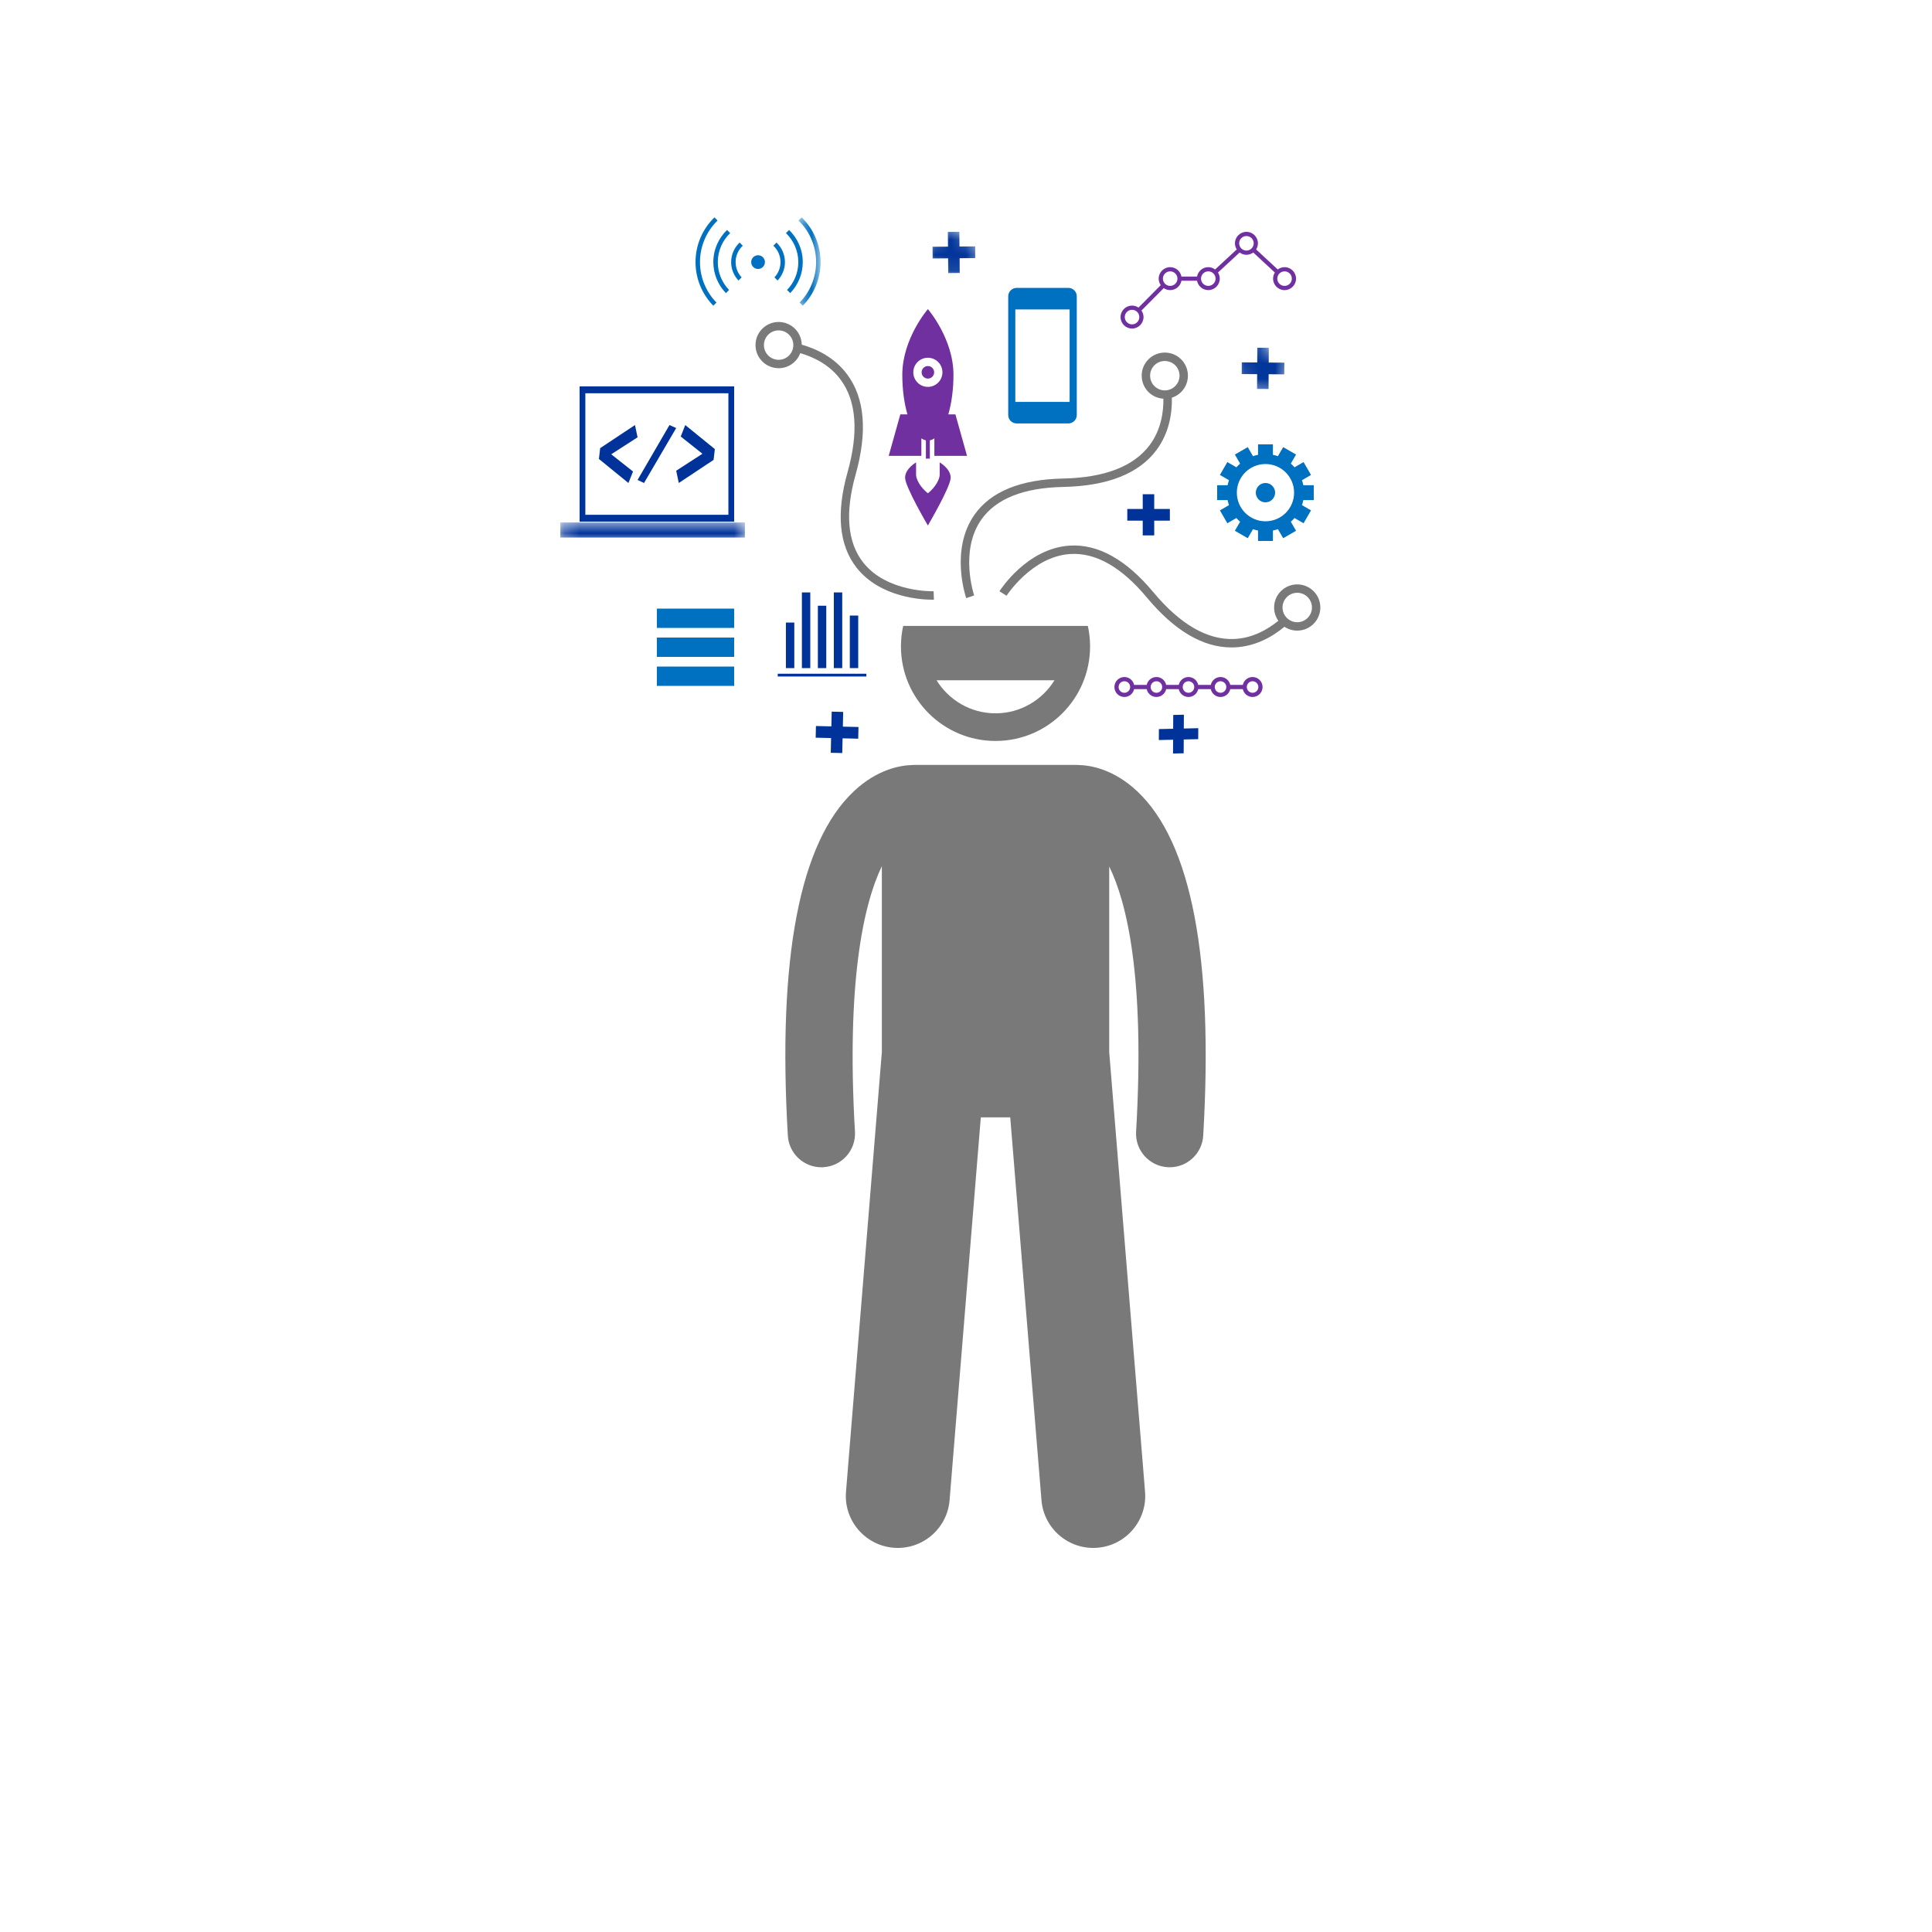 <svg width="125" height="125" viewBox="0 0 125 125" fill="none" xmlns="http://www.w3.org/2000/svg">
<g clip-path="url(#clip0_12073_843)">
<path d="M77.848 73.474C78.52 61.986 77.083 54.49 73.577 51.195C72.049 49.761 70.559 49.514 69.793 49.497C69.75 49.493 69.707 49.49 69.663 49.49H59.158C59.112 49.49 59.068 49.495 59.023 49.497C58.258 49.516 56.768 49.762 55.244 51.195C51.737 54.49 50.3 61.984 50.973 73.474C51.04 74.63 51.999 75.522 53.142 75.522C53.185 75.522 53.228 75.521 53.271 75.518C54.47 75.448 55.386 74.419 55.316 73.22C54.757 63.664 55.84 58.57 57.055 56.042V68.073L54.736 96.516C54.585 98.366 55.964 99.988 57.814 100.139C59.664 100.29 61.286 98.913 61.438 97.062L63.458 72.293H65.362L67.383 97.062C67.534 98.913 69.156 100.29 71.007 100.139C72.858 99.988 74.236 98.366 74.085 96.516L71.766 68.073V56.059C72.9 58.378 74.09 63.22 73.505 73.22C73.435 74.419 74.35 75.448 75.549 75.518C75.593 75.521 75.635 75.522 75.678 75.522C76.822 75.522 77.781 74.63 77.848 73.474Z" fill="#797979"/>
<path d="M58.291 41.822C58.291 45.202 61.031 47.94 64.41 47.94C67.79 47.94 70.528 45.202 70.528 41.822C70.528 41.367 70.478 40.923 70.383 40.496H58.437C58.342 40.923 58.291 41.366 58.291 41.822ZM68.226 44.012C67.436 45.293 66.023 46.152 64.41 46.152C62.797 46.152 61.384 45.293 60.594 44.012H68.226Z" fill="#797979"/>
<path d="M83.931 40.801C84.755 40.801 85.426 40.13 85.426 39.305C85.426 38.48 84.755 37.81 83.931 37.81C83.106 37.81 82.435 38.48 82.435 39.305C82.435 39.625 82.537 39.921 82.709 40.164C82.029 40.718 81.038 41.3 79.824 41.343C78.102 41.404 76.348 40.387 74.621 38.315C72.857 36.197 71.035 35.185 69.202 35.302C66.452 35.48 64.737 38.141 64.665 38.254L65.124 38.544C65.141 38.52 66.761 36.007 69.237 35.845C70.887 35.738 72.556 36.686 74.205 38.663C75.988 40.805 77.828 41.889 79.673 41.889C79.732 41.889 79.79 41.888 79.849 41.887C81.248 41.835 82.359 41.171 83.104 40.551C83.341 40.708 83.625 40.801 83.931 40.801ZM82.979 39.305C82.979 38.78 83.406 38.353 83.931 38.353C84.456 38.353 84.883 38.78 84.883 39.305C84.883 39.829 84.456 40.257 83.931 40.257C83.406 40.257 82.979 39.829 82.979 39.305Z" fill="#797979"/>
<path d="M74.194 23.372C73.679 24.017 73.785 24.96 74.429 25.475C74.679 25.674 74.975 25.776 75.273 25.794C75.282 26.668 75.118 27.805 74.394 28.783C73.366 30.172 71.476 30.905 68.778 30.961C66.022 31.017 64.091 31.809 63.041 33.314C61.465 35.573 62.471 38.574 62.514 38.7L63.028 38.523C63.018 38.495 62.066 35.66 63.487 33.625C64.432 32.271 66.216 31.557 68.79 31.505C71.665 31.445 73.698 30.638 74.832 29.107C75.665 27.98 75.84 26.698 75.82 25.729C76.091 25.642 76.341 25.478 76.531 25.24C77.047 24.596 76.941 23.652 76.297 23.138C75.653 22.624 74.709 22.728 74.194 23.372ZM76.106 24.9C75.948 25.099 75.721 25.224 75.469 25.253C75.217 25.281 74.967 25.208 74.769 25.049C74.57 24.891 74.445 24.664 74.418 24.412C74.389 24.159 74.461 23.91 74.62 23.712C74.807 23.477 75.084 23.355 75.364 23.355C75.573 23.355 75.782 23.423 75.958 23.562C76.156 23.721 76.281 23.948 76.31 24.201C76.337 24.453 76.265 24.702 76.106 24.9Z" fill="#797979"/>
<path d="M51.873 22.301C51.867 22.011 51.778 21.727 51.61 21.48C51.383 21.151 51.042 20.93 50.649 20.857C50.257 20.784 49.858 20.869 49.529 21.095C48.849 21.562 48.677 22.495 49.144 23.174C49.434 23.596 49.903 23.823 50.379 23.823C50.671 23.823 50.966 23.737 51.224 23.56C51.482 23.383 51.669 23.134 51.776 22.848C52.617 23.093 53.659 23.581 54.383 24.556C55.412 25.943 55.564 27.962 54.835 30.559C54.09 33.214 54.288 35.29 55.423 36.732C56.964 38.686 59.692 38.8 60.305 38.8C60.371 38.8 60.413 38.798 60.425 38.798L60.405 38.254C60.377 38.255 57.38 38.34 55.848 36.392C54.828 35.095 54.663 33.182 55.358 30.706C56.136 27.936 55.953 25.756 54.815 24.228C53.982 23.105 52.805 22.564 51.873 22.301ZM51.313 22.501C51.266 22.75 51.125 22.968 50.916 23.112C50.483 23.409 49.89 23.299 49.593 22.867C49.296 22.435 49.405 21.84 49.837 21.543C50.27 21.246 50.864 21.355 51.16 21.788C51.305 21.997 51.358 22.251 51.313 22.501Z" fill="#797979"/>
<path d="M37.5 33.75H47.5V25H37.5V33.75ZM37.872 25.443H47.127V33.308H37.872V25.443Z" fill="#003399"/>
<mask id="mask0_12073_843" style="mask-type:luminance" maskUnits="userSpaceOnUse" x="36" y="33" width="13" height="2">
<path d="M36.25 33.74H48.334V35H36.25V33.74Z" fill="white"/>
</mask>
<g mask="url(#mask0_12073_843)">
<path d="M36.253 33.802H48.195V34.781H36.253V33.802Z" fill="#003399"/>
</g>
<path d="M50.848 40.28H51.391V43.225H50.848V40.28Z" fill="#003399"/>
<path d="M51.882 38.331H52.425V43.225H51.882V38.331Z" fill="#003399"/>
<path d="M52.916 39.191H53.459V43.225H52.916V39.191Z" fill="#003399"/>
<path d="M53.949 38.331H54.493V43.225H53.949V38.331Z" fill="#003399"/>
<path d="M54.983 39.827H55.527V43.225H54.983V39.827Z" fill="#003399"/>
<path d="M50.32 43.589H56.053V43.769H50.32V43.589Z" fill="#003399"/>
<path d="M57.5 29.492H59.612V28.365C59.707 28.427 59.805 28.469 59.905 28.49V29.673H60.161V28.49C60.262 28.469 60.359 28.427 60.454 28.365V29.492H62.566L61.815 26.81H61.355C61.564 26.098 61.689 25.212 61.689 24.251C61.689 21.904 60.034 20 60.034 20C60.034 20 58.379 21.904 58.379 24.251C58.379 25.212 58.503 26.098 58.712 26.81H58.251L57.5 29.492ZM60.033 23.146C60.553 23.146 60.975 23.568 60.975 24.088C60.975 24.609 60.553 25.031 60.033 25.031C59.513 25.031 59.091 24.609 59.091 24.088C59.091 23.569 59.513 23.146 60.033 23.146Z" fill="#7030A0"/>
<path d="M58.559 30.907C58.559 31.495 60.033 34 60.033 34C60.033 34 61.508 31.495 61.508 30.907C61.508 30.319 60.797 29.917 60.797 29.917C60.797 29.917 60.797 30.458 60.797 30.721C60.797 30.984 60.549 31.505 60.033 31.917C59.517 31.505 59.27 30.984 59.27 30.721C59.27 30.458 59.27 29.917 59.27 29.917C59.27 29.917 58.559 30.319 58.559 30.907Z" fill="#7030A0"/>
<path d="M60.439 24.088C60.439 24.142 60.429 24.194 60.409 24.243C60.388 24.294 60.358 24.337 60.321 24.376C60.283 24.414 60.239 24.443 60.189 24.463C60.14 24.484 60.088 24.495 60.033 24.495C59.98 24.495 59.927 24.484 59.878 24.463C59.828 24.443 59.784 24.414 59.746 24.376C59.709 24.337 59.679 24.294 59.658 24.243C59.638 24.194 59.628 24.142 59.628 24.088C59.628 24.035 59.638 23.983 59.658 23.934C59.679 23.884 59.709 23.84 59.746 23.802C59.784 23.763 59.828 23.734 59.878 23.713C59.927 23.693 59.98 23.682 60.033 23.682C60.088 23.682 60.14 23.693 60.189 23.713C60.239 23.734 60.283 23.763 60.321 23.802C60.358 23.84 60.388 23.884 60.409 23.934C60.429 23.983 60.439 24.035 60.439 24.088Z" fill="#7030A0"/>
<path d="M69.122 27.397C69.422 27.397 69.667 27.152 69.667 26.853V19.171C69.667 18.871 69.422 18.626 69.122 18.626H65.773C65.475 18.626 65.231 18.871 65.231 19.171V26.853C65.231 27.152 65.475 27.397 65.773 27.397H69.122ZM65.691 20.019H69.204V26.003H65.691V20.019Z" fill="#0070C0"/>
<path d="M49.49 16.957C49.49 17.017 49.479 17.073 49.456 17.128C49.434 17.182 49.401 17.23 49.359 17.272C49.318 17.314 49.27 17.345 49.216 17.369C49.161 17.391 49.104 17.402 49.046 17.402C48.987 17.402 48.93 17.391 48.876 17.369C48.822 17.345 48.773 17.314 48.732 17.272C48.69 17.23 48.658 17.182 48.635 17.128C48.613 17.073 48.602 17.017 48.602 16.957C48.602 16.898 48.613 16.843 48.635 16.788C48.658 16.733 48.69 16.685 48.732 16.643C48.773 16.602 48.822 16.57 48.876 16.547C48.93 16.525 48.987 16.513 49.046 16.513C49.104 16.513 49.161 16.525 49.216 16.547C49.27 16.57 49.318 16.602 49.359 16.643C49.401 16.685 49.434 16.733 49.456 16.788C49.479 16.843 49.49 16.898 49.49 16.957Z" fill="#0070C0"/>
<mask id="mask1_12073_843" style="mask-type:luminance" maskUnits="userSpaceOnUse" x="51" y="13" width="3" height="8">
<path d="M51.504 13.75H53.064V20.083H51.504V13.75Z" fill="white"/>
</mask>
<g mask="url(#mask1_12073_843)">
<path d="M51.736 19.576L51.94 19.78C52.651 19.051 53.091 18.055 53.091 16.957C53.091 15.824 52.621 14.798 51.867 14.064L51.664 14.267C52.366 14.951 52.802 15.904 52.802 16.958C52.802 17.975 52.396 18.898 51.736 19.576Z" fill="#0070C0"/>
</g>
<path d="M46.355 19.576C45.697 18.898 45.289 17.975 45.289 16.957C45.289 15.904 45.725 14.951 46.427 14.267L46.224 14.064C45.47 14.798 45 15.824 45 16.957C45 18.055 45.44 19.049 46.151 19.78L46.355 19.576Z" fill="#0070C0"/>
<path d="M50.921 18.761L51.125 18.965C51.628 18.444 51.939 17.737 51.939 16.957C51.939 16.142 51.598 15.405 51.052 14.879L50.849 15.082C51.341 15.557 51.65 16.221 51.65 16.959C51.65 17.658 51.371 18.293 50.921 18.761Z" fill="#0070C0"/>
<path d="M46.967 18.965L47.171 18.761C46.72 18.292 46.441 17.658 46.441 16.957C46.441 16.221 46.75 15.556 47.242 15.082L47.039 14.879C46.493 15.405 46.152 16.142 46.152 16.957C46.154 17.737 46.464 18.444 46.967 18.965Z" fill="#0070C0"/>
<path d="M47.984 17.947C47.743 17.686 47.594 17.34 47.594 16.957C47.594 16.539 47.772 16.163 48.057 15.897L47.853 15.693C47.517 16.011 47.305 16.46 47.305 16.957C47.305 17.419 47.487 17.839 47.781 18.15L47.984 17.947Z" fill="#0070C0"/>
<path d="M50.106 17.947L50.309 18.15C50.604 17.838 50.786 17.419 50.786 16.958C50.786 16.46 50.574 16.01 50.238 15.694L50.035 15.897C50.319 16.163 50.498 16.539 50.498 16.958C50.498 17.34 50.349 17.686 50.106 17.947Z" fill="#0070C0"/>
<path d="M81.688 44.449C81.688 44.094 81.397 43.803 81.042 43.803C80.732 43.803 80.473 44.022 80.41 44.314H79.599C79.537 44.022 79.277 43.803 78.967 43.803C78.659 43.803 78.4 44.022 78.337 44.314H77.525C77.462 44.022 77.203 43.803 76.894 43.803C76.585 43.803 76.326 44.022 76.263 44.314H75.452C75.389 44.022 75.13 43.803 74.82 43.803C74.512 43.803 74.253 44.022 74.19 44.314H73.378C73.315 44.022 73.056 43.803 72.747 43.803C72.391 43.803 72.102 44.094 72.102 44.449C72.102 44.806 72.391 45.095 72.747 45.095C73.056 45.095 73.315 44.876 73.378 44.586H74.19C74.253 44.876 74.512 45.095 74.82 45.095C75.13 45.095 75.389 44.876 75.452 44.586H76.263C76.326 44.876 76.585 45.095 76.894 45.095C77.203 45.095 77.462 44.876 77.525 44.586H78.337C78.4 44.876 78.659 45.095 78.967 45.095C79.277 45.095 79.537 44.876 79.599 44.586H80.41C80.473 44.876 80.732 45.095 81.042 45.095C81.397 45.095 81.688 44.806 81.688 44.449ZM80.668 44.449C80.668 44.244 80.835 44.076 81.042 44.076C81.247 44.076 81.415 44.244 81.415 44.449C81.415 44.656 81.247 44.823 81.042 44.823C80.835 44.823 80.668 44.656 80.668 44.449ZM79.341 44.449C79.341 44.656 79.174 44.823 78.967 44.823C78.762 44.823 78.594 44.656 78.594 44.449C78.594 44.244 78.762 44.076 78.967 44.076C79.174 44.076 79.341 44.244 79.341 44.449ZM77.268 44.449C77.268 44.656 77.1 44.823 76.894 44.823C76.688 44.823 76.521 44.656 76.521 44.449C76.521 44.244 76.688 44.076 76.894 44.076C77.1 44.076 77.268 44.244 77.268 44.449ZM75.194 44.449C75.194 44.656 75.027 44.823 74.82 44.823C74.615 44.823 74.447 44.656 74.447 44.449C74.447 44.244 74.615 44.076 74.82 44.076C75.027 44.076 75.194 44.244 75.194 44.449ZM73.121 44.449C73.121 44.656 72.953 44.823 72.747 44.823C72.54 44.823 72.374 44.656 72.374 44.449C72.374 44.244 72.54 44.076 72.747 44.076C72.953 44.076 73.121 44.244 73.121 44.449Z" fill="#7030A0"/>
<path d="M73.243 19.772C72.833 19.772 72.5 20.105 72.5 20.514C72.5 20.924 72.833 21.258 73.243 21.258C73.652 21.258 73.986 20.924 73.986 20.514C73.986 20.358 73.936 20.212 73.853 20.092L75.293 18.641C75.412 18.723 75.555 18.77 75.71 18.77C76.073 18.77 76.375 18.508 76.439 18.164H77.448C77.513 18.508 77.814 18.77 78.177 18.77C78.587 18.77 78.919 18.438 78.919 18.027C78.919 17.883 78.876 17.747 78.803 17.633L80.203 16.337C80.327 16.428 80.478 16.486 80.644 16.486C80.81 16.486 80.961 16.428 81.085 16.337L82.484 17.633C82.412 17.747 82.368 17.883 82.368 18.029C82.368 18.438 82.702 18.771 83.111 18.771C83.521 18.771 83.854 18.438 83.854 18.029C83.854 17.619 83.521 17.285 83.111 17.285C82.945 17.285 82.793 17.342 82.669 17.434L81.271 16.138C81.342 16.023 81.387 15.888 81.387 15.743C81.387 15.333 81.053 15 80.644 15C80.234 15 79.901 15.333 79.901 15.743C79.901 15.888 79.945 16.023 80.017 16.138L78.618 17.434C78.495 17.341 78.342 17.285 78.177 17.285C77.814 17.285 77.513 17.547 77.448 17.892H76.439C76.375 17.547 76.073 17.285 75.71 17.285C75.301 17.285 74.967 17.619 74.967 18.027C74.967 18.185 75.017 18.329 75.1 18.449L73.66 19.901C73.54 19.82 73.397 19.772 73.243 19.772ZM73.713 20.514C73.713 20.775 73.503 20.986 73.243 20.986C72.983 20.986 72.772 20.775 72.772 20.514C72.772 20.255 72.983 20.044 73.243 20.044C73.503 20.044 73.713 20.255 73.713 20.514ZM75.24 18.027C75.24 17.768 75.451 17.557 75.71 17.557C75.97 17.557 76.181 17.768 76.181 18.027C76.181 18.287 75.97 18.497 75.71 18.497C75.451 18.499 75.24 18.287 75.24 18.027ZM77.706 18.027C77.706 17.768 77.918 17.557 78.177 17.557C78.436 17.557 78.647 17.768 78.647 18.027C78.647 18.287 78.436 18.497 78.177 18.497C77.918 18.497 77.706 18.287 77.706 18.027ZM80.173 15.742C80.173 15.483 80.384 15.272 80.644 15.272C80.904 15.272 81.115 15.483 81.115 15.742C81.115 16.001 80.904 16.212 80.644 16.212C80.384 16.213 80.173 16.001 80.173 15.742ZM83.111 17.557C83.371 17.557 83.582 17.768 83.582 18.027C83.582 18.287 83.371 18.497 83.111 18.497C82.852 18.497 82.641 18.287 82.641 18.027C82.641 17.768 82.852 17.557 83.111 17.557Z" fill="#7030A0"/>
<path d="M84.237 31.069L84.822 30.73L84.341 29.896L83.755 30.234C83.68 30.149 83.601 30.07 83.516 29.995L83.854 29.409L83.021 28.928L82.681 29.515C82.576 29.477 82.469 29.448 82.357 29.426V28.75H81.394V29.426C81.283 29.448 81.174 29.477 81.069 29.515L80.729 28.928L79.896 29.409L80.234 29.995C80.149 30.07 80.07 30.149 79.995 30.234L79.409 29.896L78.928 30.729L79.515 31.069C79.477 31.174 79.448 31.281 79.426 31.393H78.75V32.356H79.426C79.448 32.467 79.477 32.576 79.515 32.681L78.928 33.021L79.409 33.854L79.995 33.516C80.07 33.601 80.149 33.68 80.234 33.755L79.896 34.341L80.729 34.822L81.069 34.237C81.174 34.273 81.283 34.304 81.394 34.325V35H82.357V34.325C82.467 34.304 82.576 34.273 82.681 34.237L83.021 34.822L83.854 34.341L83.516 33.755C83.601 33.68 83.68 33.601 83.755 33.516L84.341 33.854L84.822 33.021L84.237 32.681C84.273 32.576 84.304 32.467 84.325 32.356H85V31.393H84.325C84.304 31.283 84.273 31.174 84.237 31.069ZM81.877 33.727C80.853 33.727 80.023 32.899 80.023 31.875C80.023 30.851 80.853 30.022 81.877 30.022C82.899 30.022 83.728 30.851 83.728 31.875C83.728 32.899 82.899 33.727 81.877 33.727Z" fill="#0070C0"/>
<path d="M82.5 31.875C82.5 31.957 82.485 32.038 82.452 32.115C82.421 32.191 82.375 32.26 82.317 32.318C82.258 32.376 82.191 32.421 82.114 32.454C82.037 32.484 81.958 32.5 81.876 32.5C81.792 32.5 81.713 32.484 81.636 32.454C81.559 32.421 81.492 32.376 81.433 32.318C81.375 32.26 81.329 32.191 81.298 32.115C81.265 32.038 81.25 31.957 81.25 31.875C81.25 31.793 81.265 31.712 81.298 31.636C81.329 31.559 81.375 31.492 81.433 31.432C81.492 31.374 81.559 31.329 81.636 31.296C81.713 31.265 81.792 31.25 81.876 31.25C81.958 31.25 82.037 31.265 82.114 31.296C82.191 31.329 82.258 31.374 82.317 31.432C82.375 31.492 82.421 31.559 82.452 31.636C82.485 31.712 82.5 31.793 82.5 31.875Z" fill="#0070C0"/>
<path d="M52.774 47.729L53.771 47.752L53.75 48.705L54.493 48.722L54.515 47.769L55.527 47.794L55.544 47.036L54.533 47.013L54.554 46.06L53.811 46.043L53.789 46.996L52.791 46.973L52.774 47.729Z" fill="#003399"/>
<path d="M74.976 47.881L75.9 47.86L75.894 48.753L76.583 48.737L76.588 47.844L77.524 47.823L77.528 47.113L76.592 47.135L76.597 46.241L75.909 46.257L75.903 47.15L74.98 47.171L74.976 47.881Z" fill="#003399"/>
<path d="M72.935 33.686L73.934 33.687L73.934 34.639L74.678 34.639L74.678 33.686L75.691 33.686L75.69 32.929L74.678 32.93L74.679 31.977L73.934 31.977L73.935 32.929L72.936 32.93L72.935 33.686Z" fill="#003399"/>
<g opacity="0.99">
<mask id="mask2_12073_843" style="mask-type:luminance" maskUnits="userSpaceOnUse" x="59" y="14" width="5" height="5">
<path d="M61.011 14.33L63.832 16.106L62.323 18.504L59.502 16.728L61.011 14.33Z" fill="white"/>
</mask>
<g mask="url(#mask2_12073_843)">
<path d="M62.07 14.997L61.325 15.004L61.335 15.957L60.336 15.965L60.343 16.722L61.342 16.714L61.35 17.667L62.094 17.66L62.086 16.707L63.097 16.699L63.091 15.941L62.079 15.95L62.07 14.997Z" fill="#003399"/>
</g>
</g>
<g opacity="0.99">
<mask id="mask3_12073_843" style="mask-type:luminance" maskUnits="userSpaceOnUse" x="79" y="21" width="5" height="6">
<path d="M81.043 21.82L83.836 23.639L82.29 26.014L79.497 24.194L81.043 21.82Z" fill="white"/>
</mask>
<g mask="url(#mask3_12073_843)">
<path d="M82.091 22.503L81.347 22.498L81.341 23.452L80.343 23.444L80.338 24.201L81.337 24.209L81.33 25.162L82.074 25.166L82.081 24.213L83.092 24.221L83.098 23.463L82.086 23.456L82.091 22.503Z" fill="#003399"/>
</g>
</g>
<rect x="42.5" y="39.375" width="5" height="1.25" fill="#0070C0"/>
<rect x="42.5" y="41.25" width="5" height="1.25" fill="#0070C0"/>
<rect x="42.5" y="43.125" width="5" height="1.25" fill="#0070C0"/>
<path d="M40.957 30.507L39.547 29.392L41.25 28.294L41.083 27.5L38.831 28.994L38.75 29.694L40.659 31.25L40.957 30.507Z" fill="#003399"/>
<path d="M41.667 31.25L43.75 27.694L43.315 27.5L41.25 31.052L41.667 31.25Z" fill="#003399"/>
<path d="M43.75 30.455L43.917 31.25L46.169 29.755L46.25 29.055L44.335 27.5L44.043 28.243L45.447 29.358L43.75 30.455Z" fill="#003399"/>
</g>
<defs>
<clipPath id="clip0_12073_843">
<rect width="125" height="125" rx="10" fill="white"/>
</clipPath>
</defs>
</svg>
